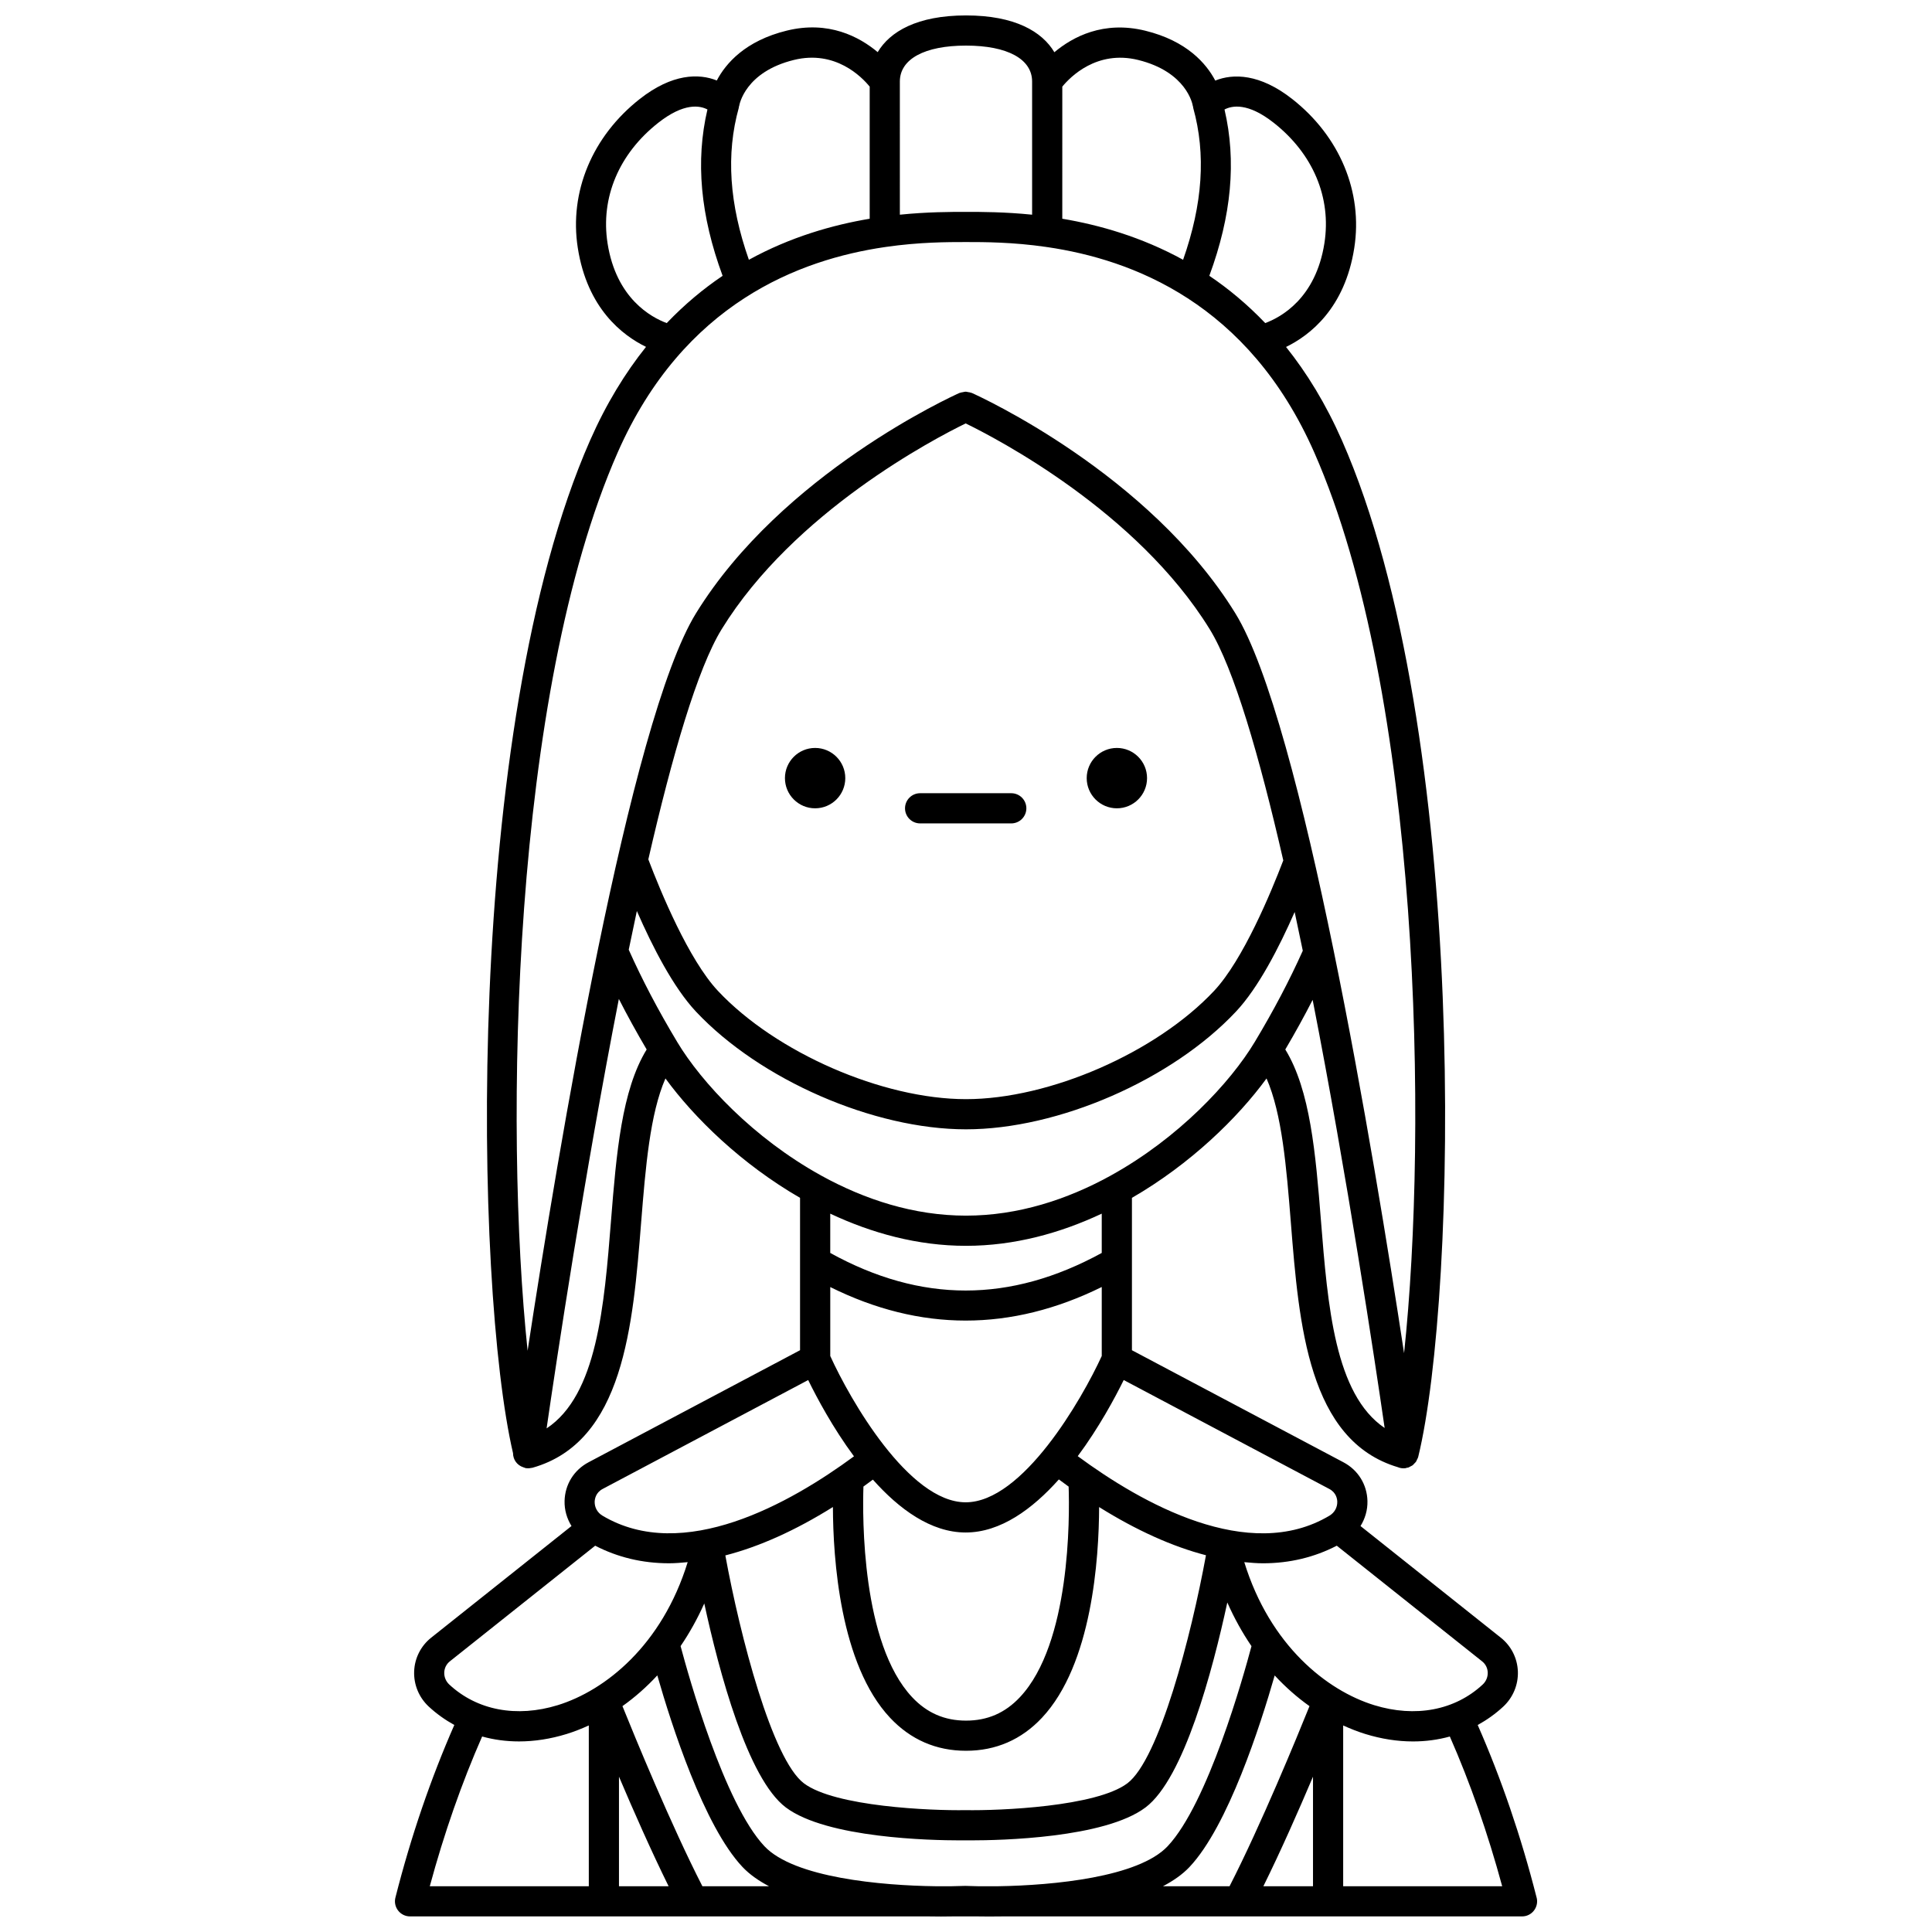 <?xml version="1.0" encoding="UTF-8"?>
<!-- Uploaded to: ICON Repo, www.iconrepo.com, Generator: ICON Repo Mixer Tools -->
<svg width="800px" height="800px" version="1.1" viewBox="144 144 512 512" xmlns="http://www.w3.org/2000/svg">
 <defs>
  <clipPath id="a">
   <path d="m248 148.09h304v503.81h-304z"/>
  </clipPath>
 </defs>
 <path d="m447.98 350.21c0 4.418-3.578 8-7.996 8-4.414 0-7.996-3.582-7.996-8 0-4.414 3.582-7.996 7.996-7.996 4.418 0 7.996 3.582 7.996 7.996"/>
 <path d="m368.01 350.21c0 4.418-3.578 8-7.996 8-4.414 0-7.996-3.582-7.996-8 0-4.414 3.582-7.996 7.996-7.996 4.418 0 7.996 3.582 7.996 7.996"/>
 <g clip-path="url(#a)">
  <path d="m551.22 646.89c-4.137-16.293-9.41-31.625-15.613-45.746 2.41-1.336 4.691-2.938 6.773-4.875 2.594-2.414 4.008-5.82 3.871-9.352-0.137-3.488-1.777-6.738-4.508-8.906l-37.191-29.594c1.211-1.961 1.895-4.227 1.836-6.648-0.109-4.363-2.484-8.191-6.348-10.242l-56.066-29.703v-40.379c15.562-8.996 28.059-21.215 35.672-31.645 4.098 9.379 5.269 23.43 6.445 38.23 2.156 27.078 4.617 57.73 28.391 64.801 0.039 0.016 0.074 0.027 0.117 0.043 0.09 0.027 0.168 0.066 0.258 0.094 0.027 0.008 0.059 0.004 0.09 0.012 0.02 0.004 0.035 0.02 0.055 0.027 0.309 0.074 0.621 0.109 0.922 0.109 0.008 0 0.012 0.004 0.02 0.004h0.004 0.004 0.008c0.176 0 0.355-0.012 0.535-0.035 0.102-0.012 0.176-0.074 0.273-0.098 0.156-0.031 0.316-0.031 0.469-0.082 0.156-0.051 0.285-0.156 0.434-0.223 0.012-0.004 0.02-0.012 0.031-0.016 0.152-0.074 0.301-0.137 0.441-0.227 0.074-0.047 0.16-0.078 0.227-0.133 0.148-0.113 0.258-0.27 0.387-0.398 0.051-0.051 0.102-0.102 0.148-0.156 0.082-0.098 0.191-0.172 0.27-0.277 0.027-0.035 0.055-0.07 0.082-0.109 0.117-0.172 0.176-0.375 0.27-0.562 0.094-0.195 0.215-0.371 0.277-0.582v-0.02c0.008-0.023 0.012-0.047 0.02-0.074 0.004-0.016 0.016-0.027 0.02-0.043 10.41-42.684 13.629-192.52-20.199-269.34-4.297-9.758-9.336-17.93-14.828-24.797 6.289-3.066 15.578-10.207 18.078-26.223 2.32-14.824-3.836-29.59-16.453-39.492-8.59-6.746-15.68-6.773-20.383-4.879-2.379-4.516-7.535-10.52-18.562-13.219-11.086-2.719-19.223 1.637-24.078 5.707-3.246-5.461-10.457-9.754-23.414-9.754s-20.172 4.293-23.406 9.73c-4.856-4.066-12.984-8.426-24.078-5.707-11.027 2.699-16.184 8.703-18.562 13.219-4.707-1.895-11.793-1.867-20.383 4.879-12.617 9.898-18.773 24.66-16.453 39.492 2.504 16.016 11.789 23.156 18.078 26.223-5.492 6.867-10.531 15.039-14.828 24.797-33.598 76.285-30.656 224.52-20.414 268.38 0 1.719 1.07 3.191 2.691 3.731 0.09 0.031 0.176 0.062 0.27 0.094 0.148 0.035 0.27 0.125 0.418 0.148 0.184 0.027 0.371 0.039 0.555 0.039 0.027 0 0.047-0.012 0.074-0.012 0.027 0 0.055 0.012 0.082 0.012 0.246 0 0.5-0.055 0.75-0.105 0.062-0.012 0.129 0.008 0.195-0.008 0.02-0.004 0.035-0.02 0.055-0.027 0.027-0.008 0.059-0.004 0.09-0.012 24.141-6.848 26.598-37.707 28.766-64.934 1.18-14.801 2.352-28.852 6.445-38.23 7.617 10.43 20.109 22.652 35.672 31.645v40.379l-56.055 29.699c-3.867 2.051-6.242 5.883-6.348 10.242-0.059 2.422 0.625 4.688 1.836 6.648l-37.191 29.594c-2.731 2.172-4.375 5.418-4.508 8.906-0.137 3.531 1.277 6.938 3.871 9.352 2.082 1.934 4.363 3.539 6.773 4.875-6.195 14.117-11.477 29.445-15.609 45.746-0.543 2.141 0.75 4.312 2.891 4.863 0.32 0.082 0.652 0.121 0.977 0.121h137.52c1.129 0.02 2.207 0.031 3.18 0.031 1.203 0 2.227-0.012 3.148-0.031h6.594c1.719 0.031 3.977 0.043 6.59 0h137.67c0.324 0 0.656-0.039 0.988-0.121 2.129-0.547 3.422-2.723 2.879-4.859zm-51.266-45.625c1.91 0.863 3.856 1.641 5.852 2.258 4.293 1.324 8.543 1.977 12.656 1.977 3.371 0 6.641-0.441 9.758-1.305 5.41 12.301 10.059 25.613 13.875 39.68h-42.141zm-7.996 42.609h-13.152c4.598-9.301 9.34-20.051 13.152-29.039zm46.305-56.652c0.043 1.199-0.438 2.363-1.328 3.188-7.359 6.848-17.852 8.836-28.77 5.473-12.531-3.867-27.613-15.824-34.418-37.895 1.664 0.156 3.324 0.301 4.934 0.301 7.117 0 13.66-1.602 19.578-4.66l38.504 30.637c0.926 0.73 1.457 1.781 1.5 2.957zm-135.04 56.652c-1.242-0.02-2.414-0.047-3.402-0.094-1.062 0.047-2.352 0.074-3.731 0.094h-4.094c-14.395-0.184-37.539-2.242-45.41-10.602-10.668-11.324-20.102-45.066-22.223-53.039 2.379-3.496 4.481-7.277 6.277-11.301 3.918 18.074 11.48 46.441 21.617 54.059 10.84 8.156 38.602 8.723 46.055 8.723h3.121c7.535 0 35.305-0.57 46.141-8.723 10.184-7.656 17.773-36.254 21.676-54.316 1.824 4.125 3.969 7.996 6.406 11.574-2.133 8.012-11.559 41.707-22.219 53.02-7.734 8.211-30.219 10.363-44.848 10.602zm-39.195-158.79c11.898 5.906 23.883 8.883 35.887 8.883 12.02 0 24.059-2.984 36.059-8.898v18.281c-5.242 11.457-20.949 38.777-36.059 38.777-15.102 0-30.699-27.324-35.887-38.773zm35.887 65.043c9.258 0 17.715-6.246 24.691-14.062 0.867 0.645 1.734 1.289 2.594 1.902 0.27 8.164 0.496 41.531-12.902 55.797-3.926 4.184-8.602 6.219-14.289 6.219-5.684 0-10.359-2.031-14.285-6.211-13.391-14.254-13.172-47.68-12.906-55.82 0.832-0.59 1.668-1.215 2.504-1.836 6.938 7.793 15.359 14.012 24.594 14.012zm-35.184-6.75c0.043 13.633 1.855 41.699 15.156 55.859 5.441 5.797 12.215 8.738 20.117 8.738 7.906 0 14.676-2.938 20.117-8.738 13.297-14.16 15.113-42.211 15.156-55.848 9.91 6.191 19.402 10.453 28.316 12.77-3.918 21.438-12.414 54.113-20.836 60.445-8.223 6.184-33.719 7.262-42.906 7.106-9.141 0.156-34.578-0.918-42.801-7.106-8.41-6.32-16.902-38.953-20.828-60.402 8.977-2.309 18.531-6.59 28.508-12.824zm133.66-1.406c0.035 1.52-0.734 2.906-2.07 3.699-21.395 12.762-49.801-3.301-66.707-15.77 5.629-7.582 9.863-15.469 12.184-20.176l54.492 28.871c1.848 0.973 2.086 2.684 2.102 3.375zm-4.332-74.578c-1.41-17.738-2.824-34.477-9.441-45.27 2.641-4.481 5.051-8.855 7.246-13.152 9.152 46.793 16.469 95.477 19.082 113.46-13.207-8.934-15.078-32.324-16.887-55.039zm-94.148-211.18c8.18 3.977 45.43 23.336 64.652 54.5 6.438 10.434 13.191 33.684 19.52 61.305-3.219 8.426-10.641 26.367-18.348 34.586-15.352 16.352-43.613 28.684-65.734 28.684s-50.387-12.332-65.734-28.684c-7.769-8.277-15.227-26.371-18.453-34.859 6.309-27.496 13.039-50.629 19.453-61.023 19.184-31.125 56.465-50.523 64.645-54.508zm81.582-79.715c10.465 8.207 15.383 19.859 13.488 31.965-2.289 14.648-11.582 19.641-15.684 21.156-4.738-4.961-9.723-9.098-14.812-12.527 5.891-15.969 7.211-30.449 4.023-44.07 2.016-1.062 6.207-1.844 12.984 3.477zm-35.914-16.617c12.926 3.168 14.461 11.812 14.512 12.125 0.016 0.117 0.066 0.215 0.098 0.332 0.016 0.07-0.004 0.145 0.016 0.219 3.426 12.289 2.523 25.52-2.672 40.289-11.023-6.059-22.188-9.223-32.016-10.879l0.004-35.008c2.09-2.551 9.125-9.742 20.059-7.078zm-45.582-3.797c10.973 0 17.523 3.562 17.523 9.527v35.285c-7.258-0.734-13.375-0.746-17.523-0.746s-10.262 0.008-17.523 0.746l-0.004-35.285c0-5.965 6.555-9.527 17.527-9.527zm-45.582 3.797c10.957-2.68 17.953 4.488 20.062 7.078v35.008c-9.828 1.656-20.992 4.816-32.016 10.879-5.195-14.766-6.098-28-2.672-40.289 0.02-0.07 0-0.145 0.016-0.215 0.023-0.098 0.07-0.18 0.09-0.281 0.059-0.367 1.594-9.016 14.52-12.18zm-49.406 48.586c-1.891-12.105 3.027-23.758 13.488-31.965 6.801-5.336 11-4.535 12.984-3.488-3.195 13.621-1.871 28.109 4.019 44.082-5.09 3.43-10.07 7.566-14.809 12.527-4.117-1.527-13.391-6.519-15.684-21.156zm2.668 55.477c17.496-39.73 48.379-51.16 70.766-54.457 0.012 0 0.02 0.008 0.031 0.008 0.082 0 0.156-0.043 0.238-0.047 8.941-1.297 16.504-1.301 21.281-1.301s12.348 0.004 21.281 1.301c0.082 0.004 0.152 0.047 0.238 0.047 0.012 0 0.02-0.008 0.031-0.008 22.391 3.293 53.27 14.73 70.766 54.457 28.156 63.945 30.098 179.57 23.785 238.66-7.957-52.363-27.02-167.38-44.727-196.09-22.844-37.031-67.918-57.523-69.824-58.379-0.035-0.016-0.07-0.008-0.109-0.023-0.293-0.125-0.605-0.156-0.918-0.207-0.199-0.031-0.395-0.105-0.598-0.105-0.246 0-0.488 0.078-0.73 0.129-0.273 0.051-0.539 0.074-0.797 0.18-0.039 0.016-0.078 0.008-0.117 0.027-1.906 0.852-46.98 21.348-69.82 58.379-17.637 28.59-36.613 142.8-44.633 195.45-6.231-59.285-4.195-174.31 23.855-238.02zm-1.742 203.45c-1.82 22.816-3.711 46.301-17.078 55.148 2.606-17.934 9.957-66.859 19.148-113.81 2.231 4.379 4.684 8.832 7.367 13.395-6.617 10.785-8.023 27.527-9.438 45.266zm17.527-47.27c-5.098-8.492-9.293-16.496-12.84-24.434 0.707-3.453 1.426-6.879 2.152-10.258 4.164 9.52 9.68 20.273 15.656 26.645 16.977 18.078 47.074 31.207 71.562 31.207 24.488 0 54.59-13.121 71.562-31.207 5.926-6.312 11.402-16.953 15.547-26.387 0.723 3.383 1.438 6.809 2.152 10.262-3.519 7.848-7.676 15.766-12.723 24.172-6.5 10.836-20.27 25.512-38.066 35.355-0.094 0.035-0.16 0.102-0.246 0.141-11.379 6.254-24.383 10.539-38.223 10.539-13.844 0-26.844-4.285-38.223-10.539-0.09-0.043-0.156-0.105-0.246-0.141-17.801-9.844-31.566-24.52-38.066-35.355zm76.535 54.035c12.844 0 24.996-3.371 35.977-8.527v10.414c-24.297 13.281-47.879 13.277-71.949 0v-10.414c10.973 5.16 23.133 8.527 35.973 8.527zm-96.297 64.434 54.48-28.863c2.312 4.719 6.519 12.625 12.133 20.215-16.914 12.453-45.273 28.461-66.648 15.727-1.336-0.793-2.106-2.18-2.07-3.699 0.023-0.691 0.266-2.402 2.106-3.379zm-41.969 48.629c0.047-1.176 0.574-2.227 1.496-2.957l38.504-30.637c5.922 3.059 12.461 4.66 19.578 4.66 1.609 0 3.269-0.145 4.934-0.301-6.805 22.07-21.887 34.027-34.418 37.895-10.918 3.367-21.406 1.379-28.77-5.473-0.883-0.824-1.367-1.988-1.324-3.188zm19.801 18.277c4.109 0 8.363-0.652 12.656-1.977 2-0.617 3.941-1.395 5.852-2.258v42.609h-42.141c3.812-14.074 8.465-27.379 13.871-39.68 3.121 0.863 6.391 1.305 9.762 1.305zm26.504 9.336c3.812 8.984 8.559 19.734 13.152 29.039h-13.152zm22.105 29.039c-8.277-16.148-17.875-39.527-21.184-47.727 3.301-2.344 6.398-5.078 9.238-8.148 3.773 13.184 12.359 39.926 22.559 50.754 1.883 2 4.301 3.68 7.035 5.121zm129.11-5.121c10.195-10.824 18.777-37.551 22.555-50.738 2.84 3.066 5.926 5.793 9.223 8.133-3.305 8.199-12.902 31.57-21.184 47.727h-17.645c2.738-1.445 5.168-3.121 7.051-5.121z"/>
 </g>
 <path d="m387.84 362.21h24.156c2.207 0 4-1.793 4-4 0-2.207-1.793-4-4-4h-24.156c-2.207 0-4 1.793-4 4 0 2.211 1.789 4 4 4z"/>
</svg>